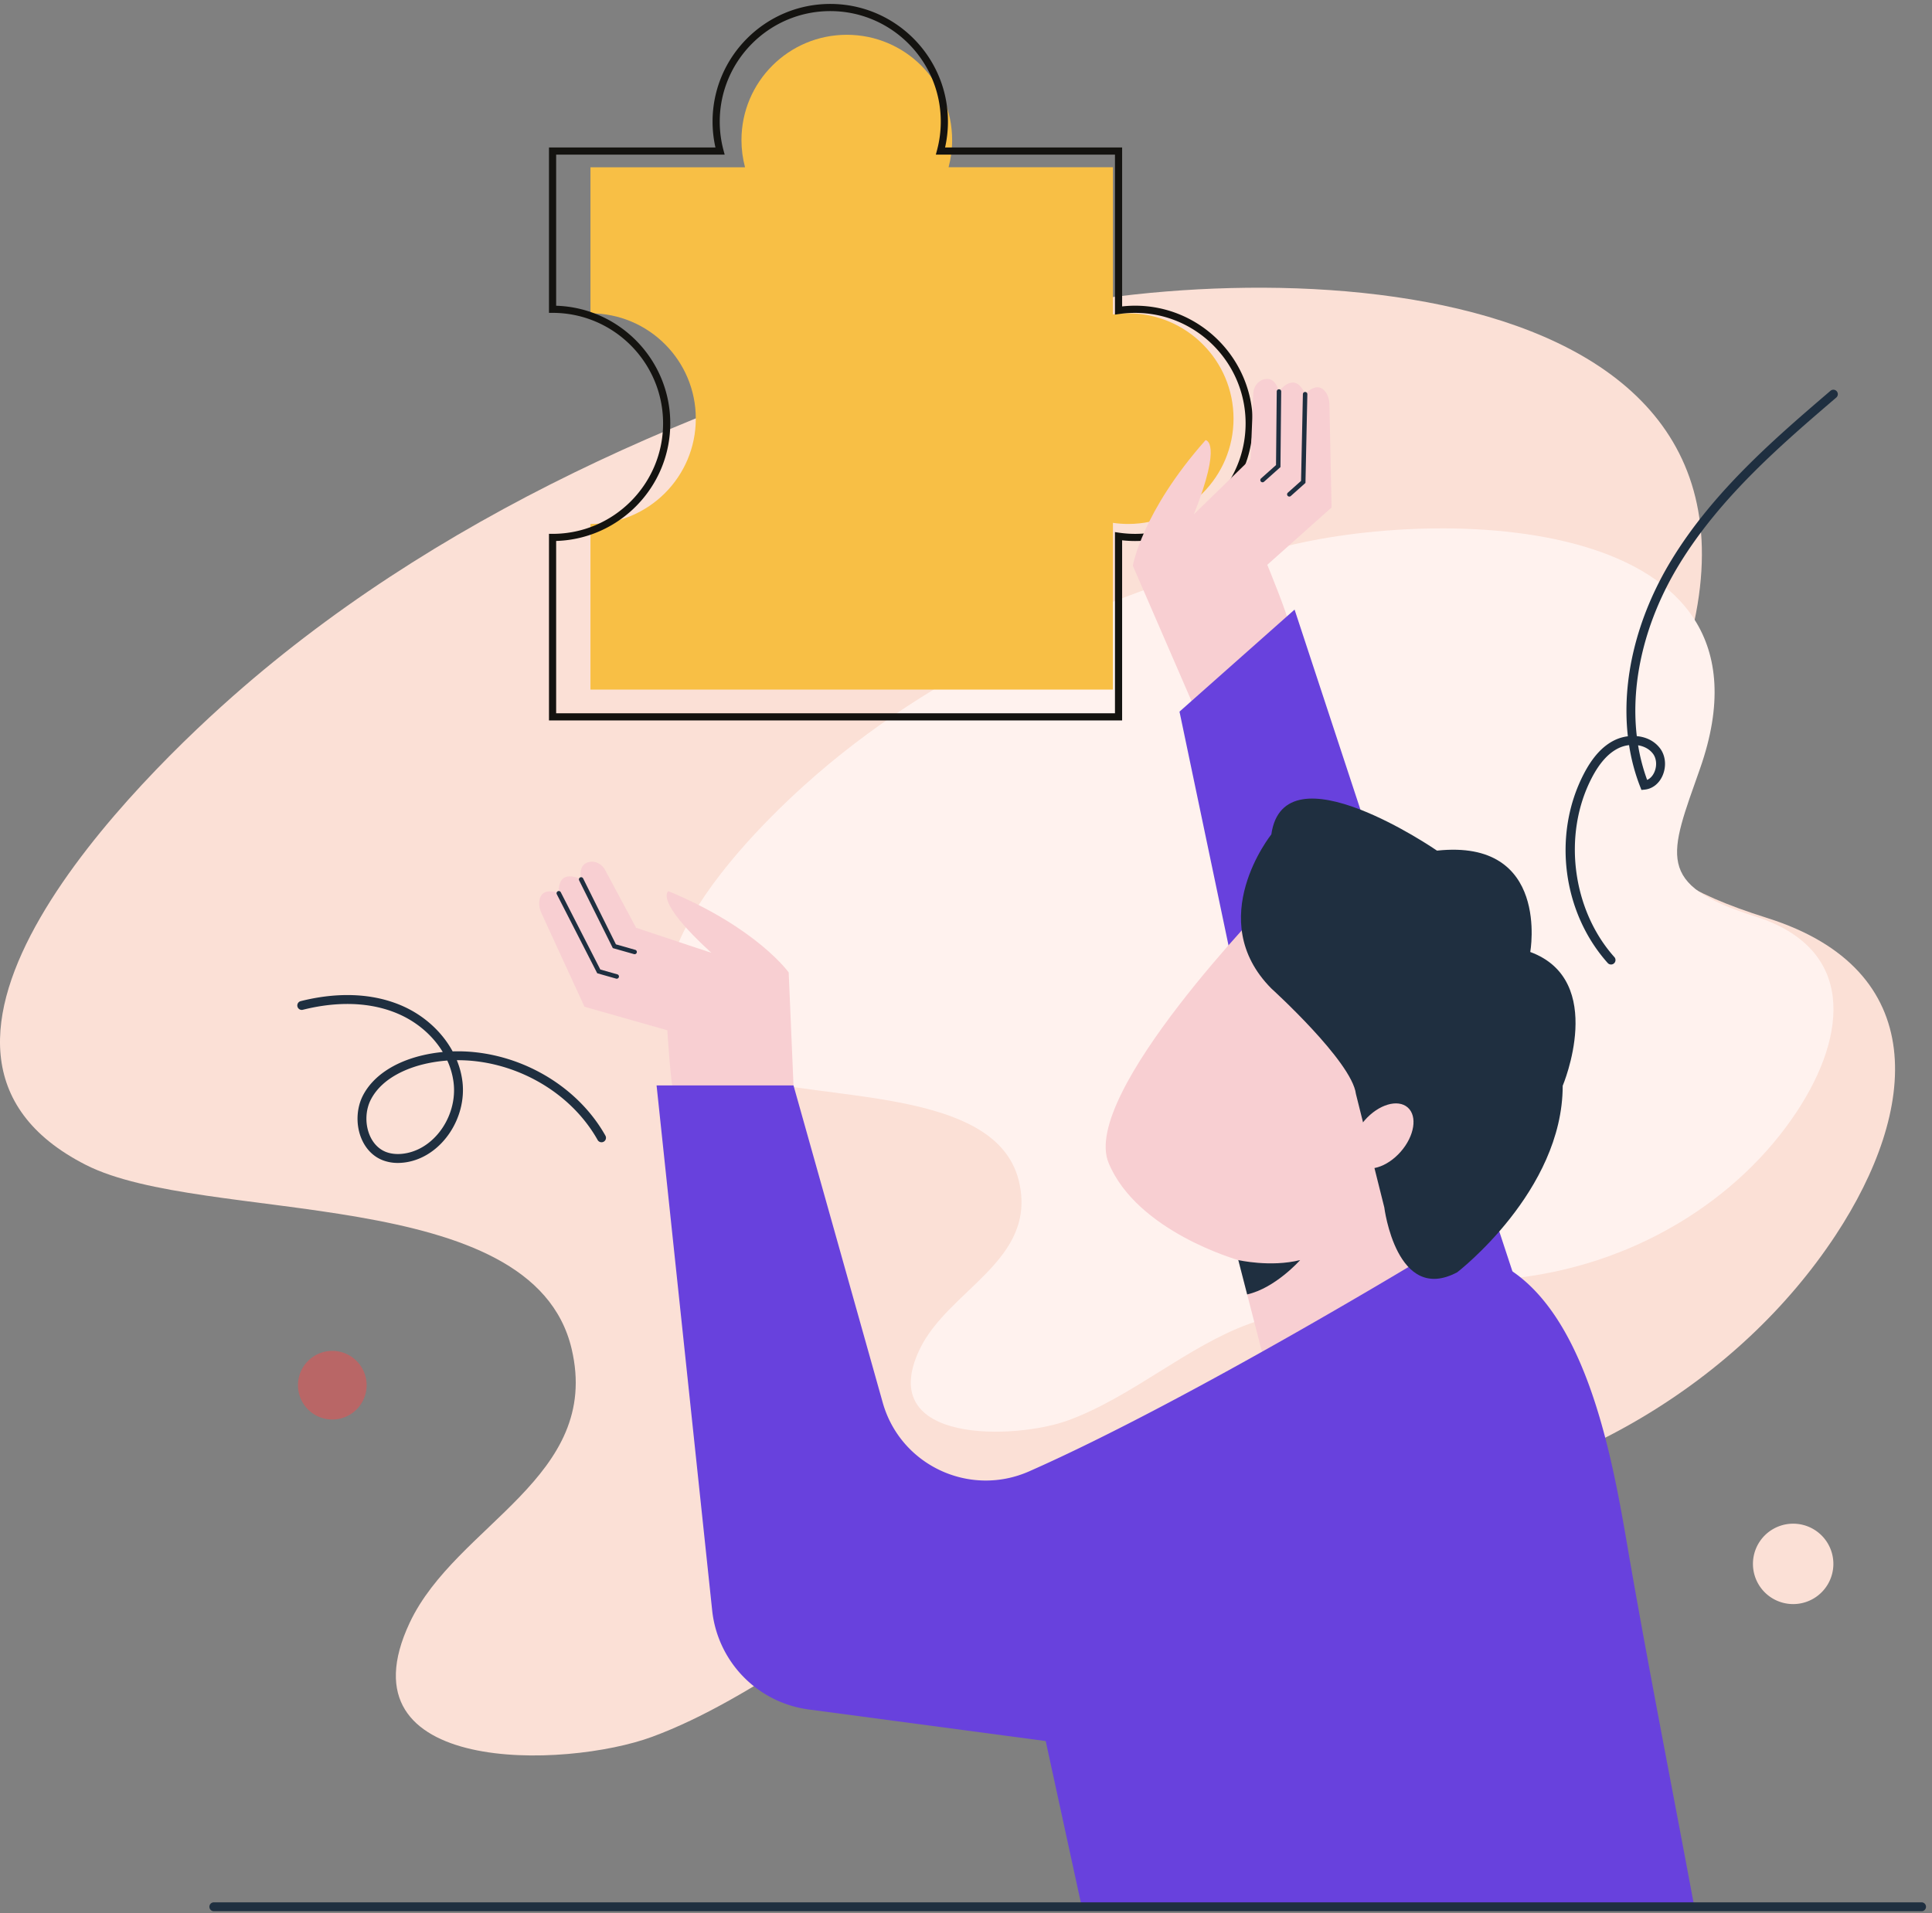 <svg xmlns="http://www.w3.org/2000/svg" width="211" height="209" viewBox="0 0 211 209"><rect x="0" y="0" width="211" height="209" fill="#808080" stroke="none"/><g><g><g><g><g><path fill="#fbe0d6" d="M44.753 177.247c5.067-10.753 20.996-15.844 17.675-29.907-4.286-18.153-40.127-13.521-53.05-20.087-24.563-12.484 5.572-42.15 17.158-52.165 23.189-20.042 52.754-32.414 82.118-40.19 28.092-7.438 90.642-6.433 74.637 39.153-5.437 15.465-8.126 20.606 9.702 26.227 17.906 5.647 16.512 20.94 7.479 34.656-10.43 15.835-29.254 27.565-51.147 29.684-15.5 1.5-31.314 2.647-46.07 8.015-10.978 3.994-20.712 12.913-32.019 17.09-9.447 3.49-34.357 4.285-26.492-12.458z"/></g></g><g><g><path fill="#fff2ee" d="M100.407 147.463c3.118-6.618 12.921-9.751 10.878-18.406-2.638-11.172-24.696-8.321-32.649-12.363-15.118-7.683 3.428-25.94 10.56-32.104 14.27-12.335 32.466-19.95 50.538-24.735 17.289-4.577 55.785-3.96 45.935 24.097-3.347 9.518-5.001 12.68 5.971 16.141 11.02 3.475 10.162 12.888 4.603 21.329-6.42 9.745-18.004 16.964-31.478 18.268-9.54.923-19.272 1.63-28.354 4.933-6.756 2.458-12.747 7.947-19.705 10.518-5.814 2.149-21.145 2.637-16.304-7.667z"/></g></g><g><g><path fill="#fbe0d6" d="M191.445 170.837a4.392 4.392 0 1 1 8.784 0 4.392 4.392 0 0 1-8.784 0z"/></g></g><g><g opacity=".5"><path fill="#f24c4c" d="M32.543 151.379a3.749 3.749 0 1 1 7.497 0 3.749 3.749 0 0 1-7.497 0z"/></g></g></g><g><g><path fill="#1f2f40" d="M178.902 81.416c.637.104 1.225.397 1.622.918.392.515.456 1.319.16 2.001-.179.416-.46.715-.796.86a20.59 20.59 0 0 1-.986-3.78zm-2.954 23.946a.487.487 0 0 0 .363-.81c-4.61-5.156-5.662-13.365-2.5-19.517.858-1.669 1.82-2.748 2.94-3.3a3.615 3.615 0 0 1 1.164-.338c.245 1.579.65 3.104 1.218 4.552l.135.344.369-.038c.838-.088 1.564-.662 1.941-1.535.436-1.01.327-2.177-.28-2.974-.636-.837-1.572-1.245-2.537-1.331-.697-5.93.888-12.59 4.577-18.67 4.503-7.426 11.252-13.212 17.207-18.316a.486.486 0 1 0-.633-.738c-6.01 5.151-12.822 10.99-17.406 18.55-3.78 6.232-5.414 13.07-4.721 19.191a4.615 4.615 0 0 0-1.462.43c-1.317.647-2.42 1.867-3.377 3.729-3.394 6.601-2.307 15.076 2.64 20.61a.483.483 0 0 0 .362.16z"/></g></g><g><g><path fill="#1f2f40" d="M49.54 118.276c.413 3.473-1.89 6.986-5.03 7.67-.856.187-1.664.153-2.335-.1-.834-.314-1.494-1.016-1.858-1.976-.463-1.223-.385-2.677.205-3.792 1.296-2.453 4.207-3.461 5.827-3.844.824-.194 1.66-.32 2.501-.38a8.14 8.14 0 0 1 .69 2.422zm-6.085 8.762a5.9 5.9 0 0 0 1.263-.142c3.606-.786 6.257-4.787 5.788-8.735a8.98 8.98 0 0 0-.615-2.346h.117c6.118 0 12.265 3.374 15.27 8.732a.487.487 0 0 0 .849-.476c-3.268-5.824-10.043-9.432-16.693-9.218-1.18-2.178-3.207-4.018-5.708-5.06-3.932-1.636-8.091-1.136-10.889-.429a.488.488 0 0 0-.352.592c.066.26.332.417.59.351 2.654-.67 6.593-1.149 10.277.385 2.144.892 3.905 2.417 5.003 4.229-.748.071-1.495.193-2.23.366-3.074.727-5.37 2.267-6.463 4.336-.716 1.356-.814 3.115-.254 4.592.464 1.224 1.324 2.127 2.425 2.541a4.576 4.576 0 0 0 1.622.282z"/></g></g><g><g><path fill="#f8bf45" d="M123.214 34.229c-.567 0-1.123.043-1.668.122V18.272h-17.95c.254-.947.39-1.942.39-2.969 0-6.353-5.15-11.503-11.504-11.503-6.353 0-11.504 5.15-11.504 11.503 0 1.027.137 2.022.389 2.97h-16.88v15.956c6.353 0 11.504 5.15 11.504 11.504 0 6.354-5.15 11.504-11.504 11.504v18.095h57.059V57.115c.545.08 1.101.122 1.668.122 6.353 0 11.504-5.15 11.504-11.504 0-6.353-5.15-11.504-11.504-11.504z"/></g></g><g><g><path fill="#141310" d="M60.74 59.094c6.906-.208 12.462-5.89 12.462-12.847 0-6.956-5.556-12.64-12.463-12.848V16.89h18.405l-.132-.491a12.117 12.117 0 0 1-.407-3.116c0-6.656 5.414-12.071 12.07-12.071 6.656 0 12.07 5.415 12.07 12.07 0 1.052-.137 2.101-.408 3.117l-.131.491h19.563V34.37l.447-.065a12.168 12.168 0 0 1 1.75-.128c6.657 0 12.071 5.415 12.071 12.07 0 6.657-5.414 12.072-12.07 12.072a12.23 12.23 0 0 1-1.751-.128l-.447-.066V77.92h-61.03zm61.81-.073c.474.053.948.079 1.416.079 7.088 0 12.854-5.765 12.854-12.853s-5.766-12.854-12.854-12.854c-.466 0-.94.027-1.415.079V16.108h-19.336c.208-.927.313-1.875.313-2.825C103.528 6.195 97.762.43 90.675.43S77.821 6.195 77.821 13.283c0 .95.106 1.898.315 2.825h-18.18v18.068h.392c6.656 0 12.07 5.415 12.07 12.071s-5.414 12.07-12.07 12.07h-.392v20.385h62.595z"/></g></g><g><g><g><g><path fill="#f8cfd2" d="M86.661 118.572l-.525-12.343s-3.44-4.85-13.136-8.878c0 0-1.66.932 4.69 6.733l-8.22-2.734-3.388-6.325c-.328-.61-1.002-.993-1.685-.874-.611.108-1.165.556-.928 1.917 0 0-2.573-1.402-2.442 1.51 0 0-1.892-.83-2.124.829-.064.454.032.916.224 1.333l4.706 10.237 9.047 2.569s.379 6.089.7 6.83z"/></g></g><g><g><path fill="#1f2f40" d="M67.355 106.914a.225.225 0 0 1-.067-.01l-2.062-.586-4.415-8.63a.241.241 0 0 1 .106-.326.244.244 0 0 1 .327.106l4.318 8.44 1.859.528c.13.037.204.172.168.301a.245.245 0 0 1-.234.177z"/></g></g><g><g><path fill="#1f2f40" d="M69.306 104.236a.269.269 0 0 1-.067-.01l-2.312-.656-.047-.097-3.628-7.297a.242.242 0 0 1 .109-.325.242.242 0 0 1 .325.109l3.581 7.2 2.105.598a.243.243 0 0 1-.066.478z"/></g></g></g><g><g><g><path fill="#f8cfd2" d="M131.836 80.519L123.721 61.8s.979-5.865 7.943-13.72c0 0 1.9.113-1.28 8.104l6.202-6.047.288-7.17c.028-.692.468-1.331 1.134-1.522.598-.17 1.291-.008 1.672 1.32 0 0 1.704-2.384 2.857.294 0 0 1.34-1.573 2.273-.183.255.381.37.84.38 1.298l.234 11.264-7.02 6.26s2.317 5.643 2.351 6.45z"/></g></g><g><g><path fill="#1f2f40" d="M140.812 54.245a.243.243 0 0 1-.162-.425l1.442-1.286.201-9.48a.244.244 0 0 1 .244-.237h.005c.134.002.24.113.238.248l-.206 9.69-1.6 1.428a.246.246 0 0 1-.162.062z"/></g></g><g><g><path fill="#1f2f40" d="M137.887 52.686a.243.243 0 0 1-.162-.425l1.633-1.456.08-8.041a.243.243 0 0 1 .242-.241h.003a.244.244 0 0 1 .24.246l-.08 8.256-1.794 1.6a.247.247 0 0 1-.162.061z"/></g></g></g><g><g><path fill="#6841dd" d="M141.385 66.591l-12.568 11.147 14.495 69.144 22.221-6.919z"/></g></g><g><g><path fill="#f8cfd2" d="M138.782 98.236s-20.814 21.257-17.713 28.786c3.1 7.528 14.17 10.628 14.17 10.628l3.543 13.729 18.157-8.858V119.05z"/></g></g><g><g><path fill="#6841dd" d="M156.707 136.674s-26.71 16.29-44.31 24.055c-6.517 2.875-14.066-.666-15.995-7.522l-9.74-34.635H71.707l6.072 57.346a12.213 12.213 0 0 0 10.532 10.821l25.895 3.453 3.935 18.102h66.898c-2.312-12.452-4.774-24.892-6.954-37.363-1.968-11.245-5.28-35.407-21.379-34.257z"/></g></g><g><g><path fill="#1f2f40" d="M138.847 91.15s-7.465 9.3 0 16.83c0 0 8.793 7.97 9.236 11.513l3.1 12.4s1.328 10.628 7.97 7.086c0 0 11.515-8.858 11.515-20.371 0 0 4.87-11.515-3.543-14.614 0 0 2.214-12.4-10.186-11.072 0 0-16.7-11.515-18.092-1.771z"/></g></g><g><g transform="rotate(-48.755 151 124)"><path fill="#f8cfd2" d="M146.802 124.07c0-1.442 1.853-2.61 4.14-2.61 2.285 0 4.138 1.168 4.138 2.61 0 1.44-1.853 2.61-4.139 2.61-2.286 0-4.14-1.17-4.14-2.61z"/></g></g><g><g><path fill="#1f2f40" d="M135.24 137.65s3.5.808 6.753 0c0 0-2.714 3.065-5.786 3.75z"/></g></g></g><g><g><path fill="#1f2f40" d="M209.86 208.78H23.355a.486.486 0 1 1 0-.972H209.86a.486.486 0 1 1 0 .972z"/></g></g></g></g></svg>